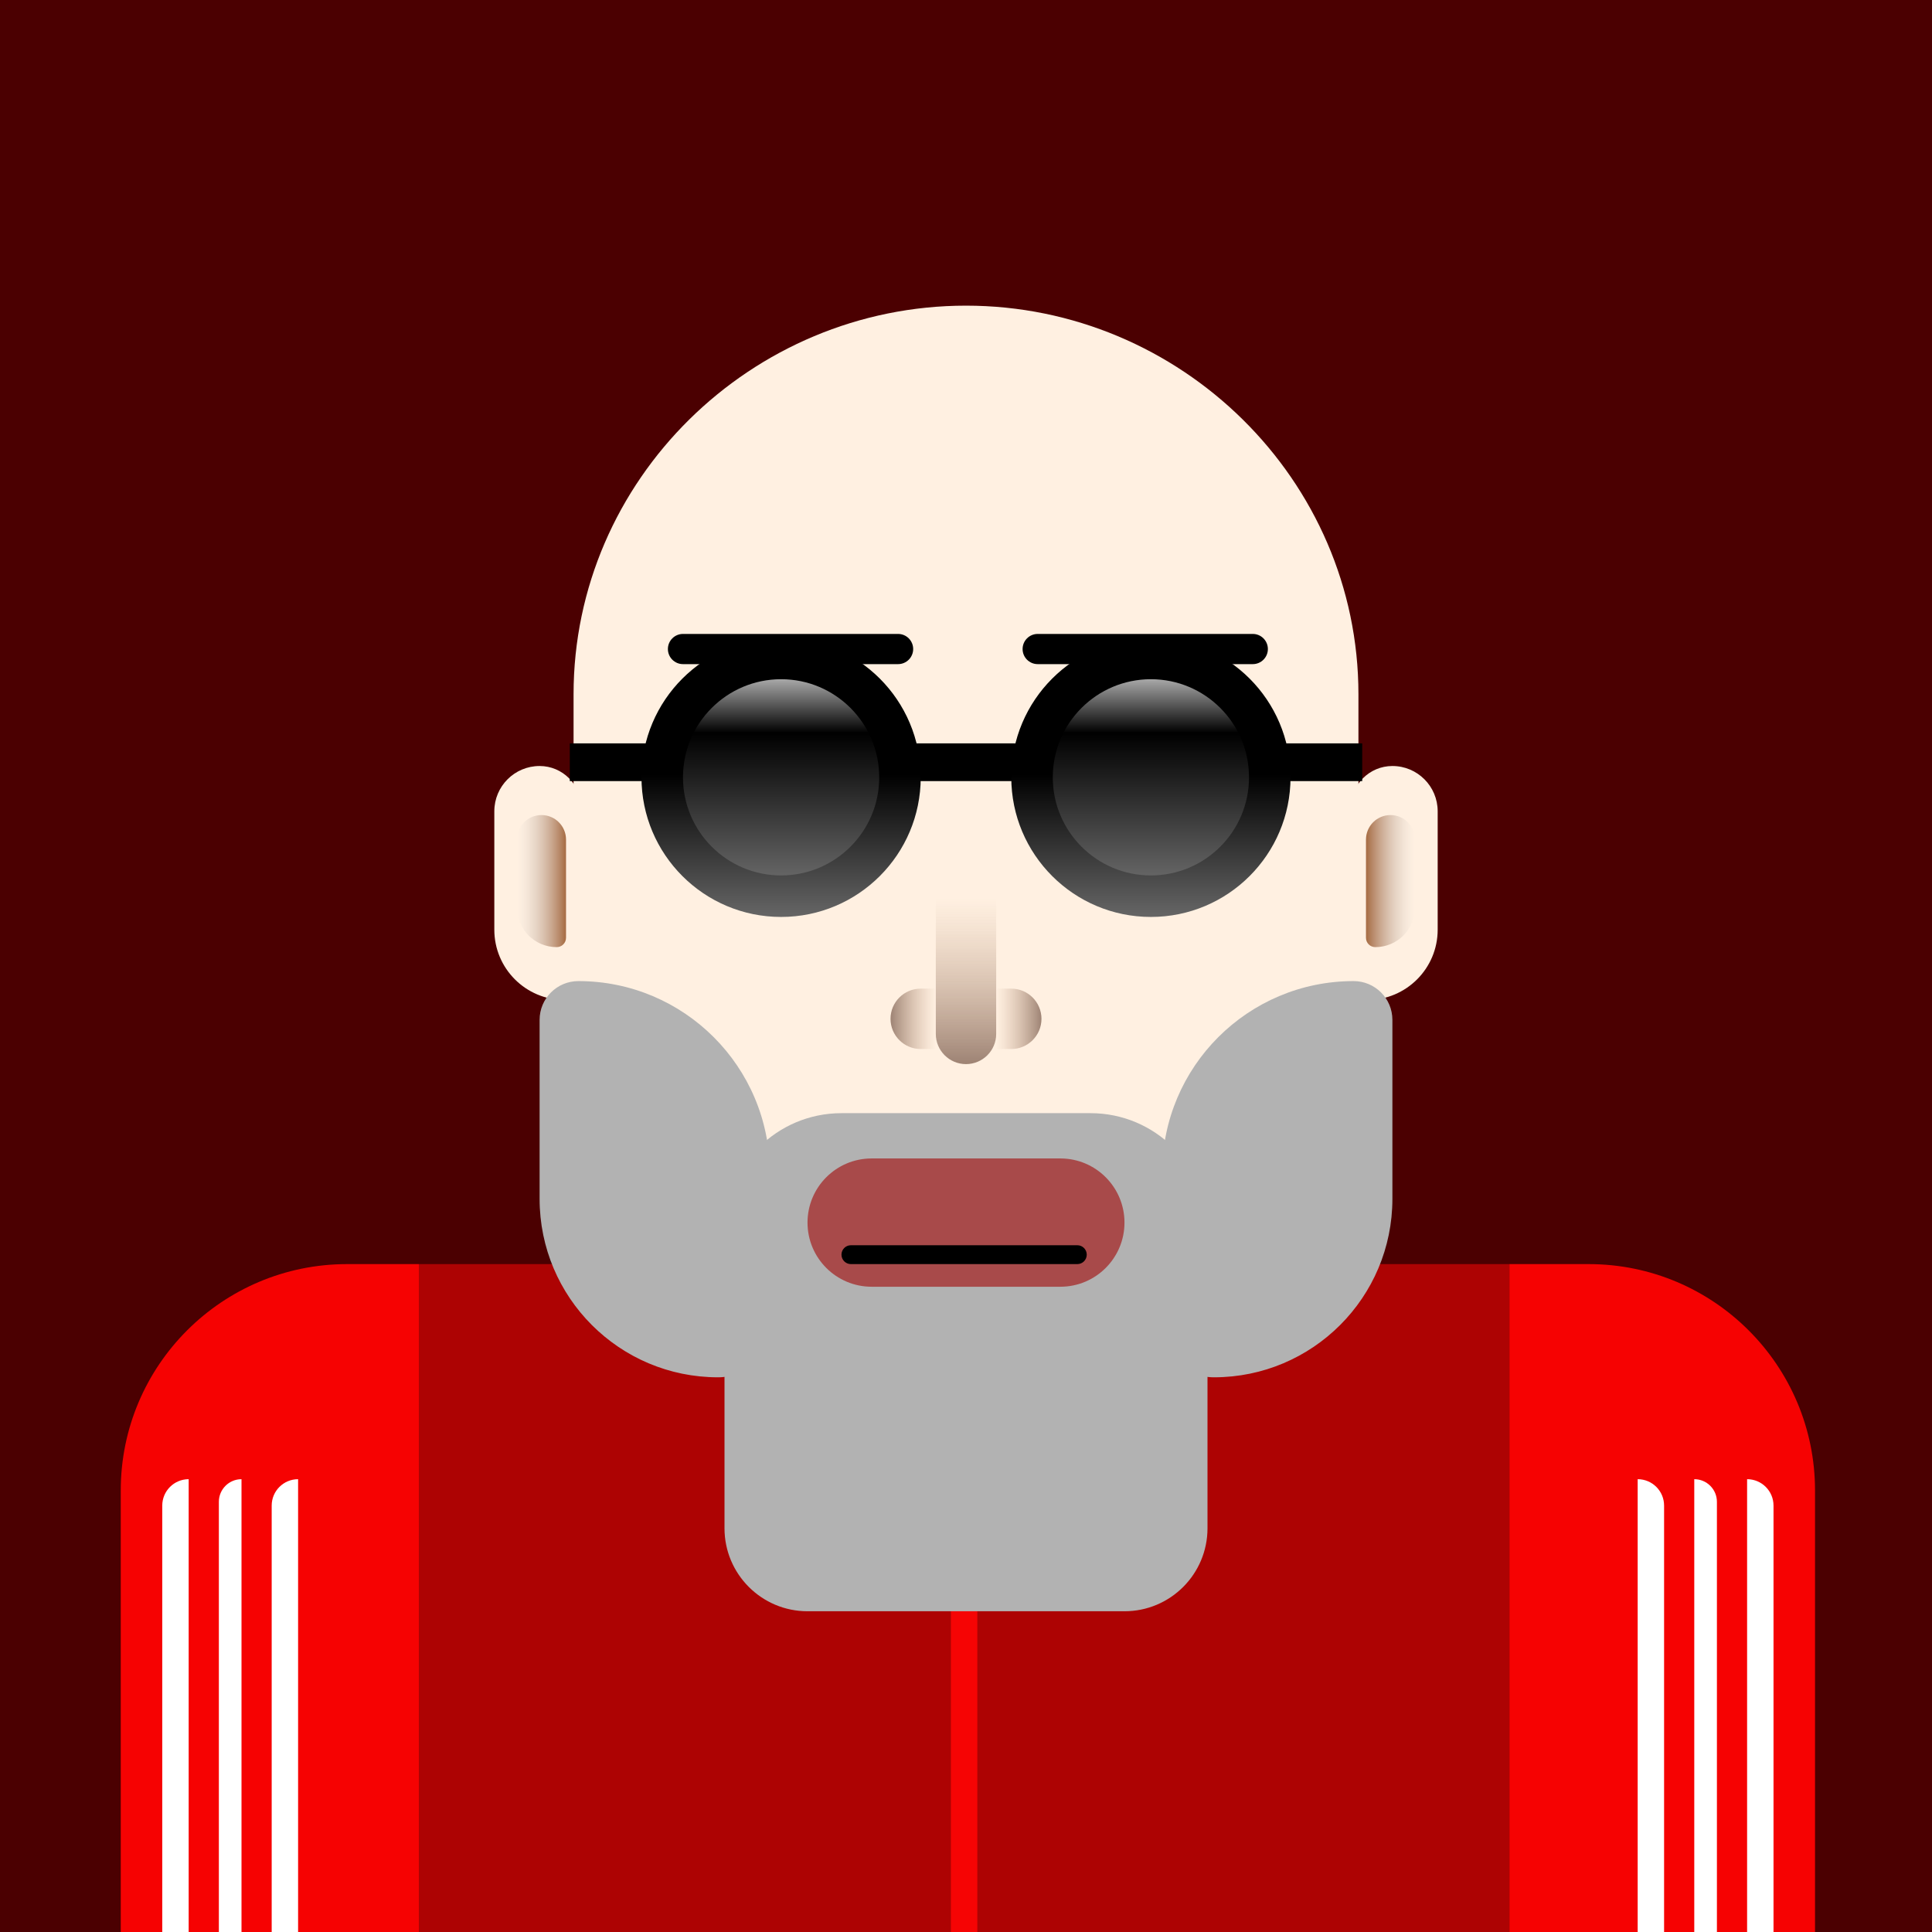 <svg xmlns="http://www.w3.org/2000/svg" width="800" height="800" viewBox="0 0 512 512">
<g><rect width="512" height="512" fill="#4B0001"/></g><g><g clip-path="url(#clip0_5_19)">
<g filter="url(#filter0_d_5_19)">
<path d="M400 331H421C454.137 331 481 357.863 481 391V512H400V331Z" fill="#F60202"/>
<path d="M111 331H92C58.863 331 32 357.863 32 391V517H111V331Z" fill="#F60202"/>
<path d="M463 388V388C466.866 388 470 391.134 470 395V517H463V388Z" fill="white"/>
<path d="M50 388V388C46.134 388 43 391.134 43 395V517H50V388Z" fill="white"/>
<path d="M449 388V388C452.314 388 455 390.686 455 394V517H449V388Z" fill="white"/>
<path d="M64 388V388C60.686 388 58 390.686 58 394V517H64V388Z" fill="white"/>
<path d="M434 388V388C437.866 388 441 391.134 441 395V517H434V388Z" fill="white"/>
<path d="M79 388V388C75.134 388 72 391.134 72 395V517H79V388Z" fill="white"/>
<rect x="111" y="331" width="289" height="181" fill="#AD0303"/>
<rect x="252" y="331" width="7" height="181" fill="#F60404"/>
</g>
</g>
<defs>
<filter id="filter0_d_5_19" x="28" y="331" width="457" height="194" filterUnits="userSpaceOnUse" color-interpolation-filters="sRGB">
<feFlood flood-opacity="0" result="BackgroundImageFix"/>
<feColorMatrix in="SourceAlpha" type="matrix" values="0 0 0 0 0 0 0 0 0 0 0 0 0 0 0 0 0 0 127 0" result="hardAlpha"/>
<feOffset dy="4"/>
<feGaussianBlur stdDeviation="2"/>
<feComposite in2="hardAlpha" operator="out"/>
<feColorMatrix type="matrix" values="0 0 0 0 0 0 0 0 0 0 0 0 0 0 0 0 0 0 0.25 0"/>
<feBlend mode="normal" in2="BackgroundImageFix" result="effect1_dropShadow_5_19"/>
<feBlend mode="normal" in="SourceGraphic" in2="effect1_dropShadow_5_19" result="shape"/>
</filter>
<clipPath id="clip0_5_19">
<rect width="512" height="512" fill="white"/>
</clipPath>
</defs></g><g><g filter="url(#filter0_d_14_112)">
<path d="M152 180C152 123.115 199.115 77 256 77C312.885 77 360 123.115 360 180L360 248C360 281.689 332.689 309 299 309L213 309C179.311 309 152 281.689 152 248L152 180Z" fill="#FFF0E1"/>
<path d="M154 210C154 203.925 149.075 199 143 199C136.373 199 131 204.373 131 211L131 242.374C131 252.661 139.339 261 149.626 261C152.042 261 154 259.042 154 256.626L154 210Z" fill="#FFF0E1"/>
<path d="M358 210C358 203.925 362.925 199 369 199C375.627 199 381 204.373 381 211L381 242.374C381 252.661 372.661 261 362.374 261C359.958 261 358 259.042 358 256.626L358 210Z" fill="#FFF0E1"/>
<path d="M191 276L321 276L321 321C321 348.062 299.062 370 272 370L240 370C212.938 370 191 348.062 191 321L191 276Z" fill="#FFF0E1"/>
<path d="M150 218.5C150 214.91 147.09 212 143.5 212C139.91 212 137 214.91 137 218.5L137 236.472C137 242.287 141.713 247 147.528 247C148.893 247 150 245.893 150 244.528L150 218.5Z" fill="url(#paint0_linear_14_112)"/>
<path d="M362 218.5C362 214.91 364.91 212 368.5 212C372.09 212 375 214.91 375 218.5L375 236.472C375 242.287 370.287 247 364.473 247C363.107 247 362 245.893 362 244.528L362 218.5Z" fill="url(#paint1_linear_14_112)"/>
</g>
<defs>
<filter id="filter0_d_14_112" x="121" y="71" width="270" height="313" filterUnits="userSpaceOnUse" color-interpolation-filters="sRGB">
<feFlood flood-opacity="0" result="BackgroundImageFix"/>
<feColorMatrix in="SourceAlpha" type="matrix" values="0 0 0 0 0 0 0 0 0 0 0 0 0 0 0 0 0 0 127 0" result="hardAlpha"/>
<feOffset dy="4"/>
<feGaussianBlur stdDeviation="5"/>
<feComposite in2="hardAlpha" operator="out"/>
<feColorMatrix type="matrix" values="0 0 0 0 0 0 0 0 0 0 0 0 0 0 0 0 0 0 0.4 0"/>
<feBlend mode="normal" in2="BackgroundImageFix" result="effect1_dropShadow_14_112"/>
<feBlend mode="normal" in="SourceGraphic" in2="effect1_dropShadow_14_112" result="shape"/>
</filter>
<linearGradient id="paint0_linear_14_112" x1="137" y1="229.5" x2="150" y2="229.5" gradientUnits="userSpaceOnUse">
<stop stop-color="#D3D3D3" stop-opacity="0"/>
<stop offset="1" stop-color="#A66A41"/>
</linearGradient>
<linearGradient id="paint1_linear_14_112" x1="375" y1="229.5" x2="362" y2="229.5" gradientUnits="userSpaceOnUse">
<stop stop-color="#D3D3D3" stop-opacity="0"/>
<stop offset="1" stop-color="#A66A41"/>
</linearGradient>
</defs></g><g><rect x="151" y="197" width="29" height="10" fill="black"/>
<rect x="336" y="197" width="25" height="10" fill="black"/>
<rect x="239" y="197" width="34" height="10" fill="black"/>
<path d="M170 206C170 185.565 186.565 169 207 169C227.435 169 244 185.565 244 206C244 226.435 227.435 243 207 243C186.565 243 170 226.435 170 206Z" fill="url(#paint0_linear_5_21)"/>
<path d="M268 206C268 185.565 284.565 169 305 169C325.435 169 342 185.565 342 206C342 226.435 325.435 243 305 243C284.565 243 268 226.435 268 206Z" fill="url(#paint1_linear_5_21)"/>
<path d="M181 206C181 220.359 192.641 232 207 232C221.359 232 233 220.359 233 206C233 191.641 221.359 180 207 180C192.641 180 181 191.641 181 206Z" fill="url(#paint2_linear_5_21)"/>
<path d="M279 206C279 220.359 290.641 232 305 232C319.359 232 331 220.359 331 206C331 191.641 319.359 180 305 180C290.641 180 279 191.641 279 206Z" fill="url(#paint3_linear_5_21)"/>
<path d="M177 172C177 169.791 178.791 168 181 168H238C240.209 168 242 169.791 242 172C242 174.209 240.209 176 238 176H181C178.791 176 177 174.209 177 172Z" fill="black"/>
<path d="M271 172C271 169.791 272.791 168 275 168H332C334.209 168 336 169.791 336 172C336 174.209 334.209 176 332 176H275C272.791 176 271 174.209 271 172Z" fill="black"/>
<defs>
<linearGradient id="paint0_linear_5_21" x1="207" y1="169" x2="207" y2="243" gradientUnits="userSpaceOnUse">
<stop offset="0.49"/>
<stop offset="1" stop-color="#666666"/>
</linearGradient>
<linearGradient id="paint1_linear_5_21" x1="305" y1="169" x2="305" y2="243" gradientUnits="userSpaceOnUse">
<stop offset="0.49"/>
<stop offset="1" stop-color="#666666"/>
</linearGradient>
<linearGradient id="paint2_linear_5_21" x1="207" y1="232" x2="207" y2="180" gradientUnits="userSpaceOnUse">
<stop stop-color="#646464"/>
<stop offset="0.726"/>
<stop offset="1" stop-color="#A8A8A8"/>
</linearGradient>
<linearGradient id="paint3_linear_5_21" x1="305" y1="232" x2="305" y2="180" gradientUnits="userSpaceOnUse">
<stop stop-color="#646464"/>
<stop offset="0.726"/>
<stop offset="1" stop-color="#A8A8A8"/>
</linearGradient>
</defs></g><g><path d="M320 326C320 308.879 306.121 295 289 295H223C205.879 295 192 308.879 192 326V405C192 417.15 201.85 427 214 427H298C310.15 427 320 417.15 320 405V326Z" fill="#B2B2B2"/>
<path d="M369 270.277C369 264.601 364.399 260 358.723 260V260C330.709 260 308 282.709 308 310.723V351.292C308 358.863 314.137 365 321.708 365V365C347.827 365 369 343.827 369 317.708V270.277Z" fill="#B2B2B2"/>
<path d="M143 270.277C143 264.601 147.601 260 153.277 260V260C181.291 260 204 282.709 204 310.723V351.292C204 358.863 197.863 365 190.292 365V365C164.173 365 143 343.827 143 317.708V270.277Z" fill="#B2B2B2"/>
<path d="M298 324C298 314.611 290.389 307 281 307H231C221.611 307 214 314.611 214 324V324C214 333.389 221.611 341 231 341H281C290.389 341 298 333.389 298 324V324Z" fill="#A84A4A"/>
<path d="M288 332.5C288 331.119 286.881 330 285.5 330H225.5C224.119 330 223 331.119 223 332.5V332.5C223 333.881 224.119 335 225.5 335H285.5C286.881 335 288 333.881 288 332.5V332.5Z" fill="black"/></g><g><path d="M248 238L248 274C248 278.418 251.582 282 256 282V282C260.418 282 264 278.418 264 274L264 238L248 238Z" fill="url(#paint0_linear_14_176)"/>
<path d="M248 262L244 262C239.582 262 236 265.582 236 270V270C236 274.418 239.582 278 244 278L248 278L248 262Z" fill="url(#paint1_linear_14_176)"/>
<path d="M264 262L268 262C272.418 262 276 265.582 276 270V270C276 274.418 272.418 278 268 278L264 278L264 262Z" fill="url(#paint2_linear_14_176)"/>
<defs>
<linearGradient id="paint0_linear_14_176" x1="256" y1="238" x2="256" y2="282" gradientUnits="userSpaceOnUse">
<stop stop-color="#B38A6C" stop-opacity="0"/>
<stop offset="1" stop-color="#624031" stop-opacity="0.62"/>
</linearGradient>
<linearGradient id="paint1_linear_14_176" x1="248" y1="270" x2="236" y2="270" gradientUnits="userSpaceOnUse">
<stop stop-color="#B38A6C" stop-opacity="0"/>
<stop offset="1" stop-color="#624031" stop-opacity="0.62"/>
</linearGradient>
<linearGradient id="paint2_linear_14_176" x1="264" y1="270" x2="276" y2="270" gradientUnits="userSpaceOnUse">
<stop stop-color="#B38A6C" stop-opacity="0"/>
<stop offset="1" stop-color="#624031" stop-opacity="0.62"/>
</linearGradient>
</defs></g><g></g>
</svg>